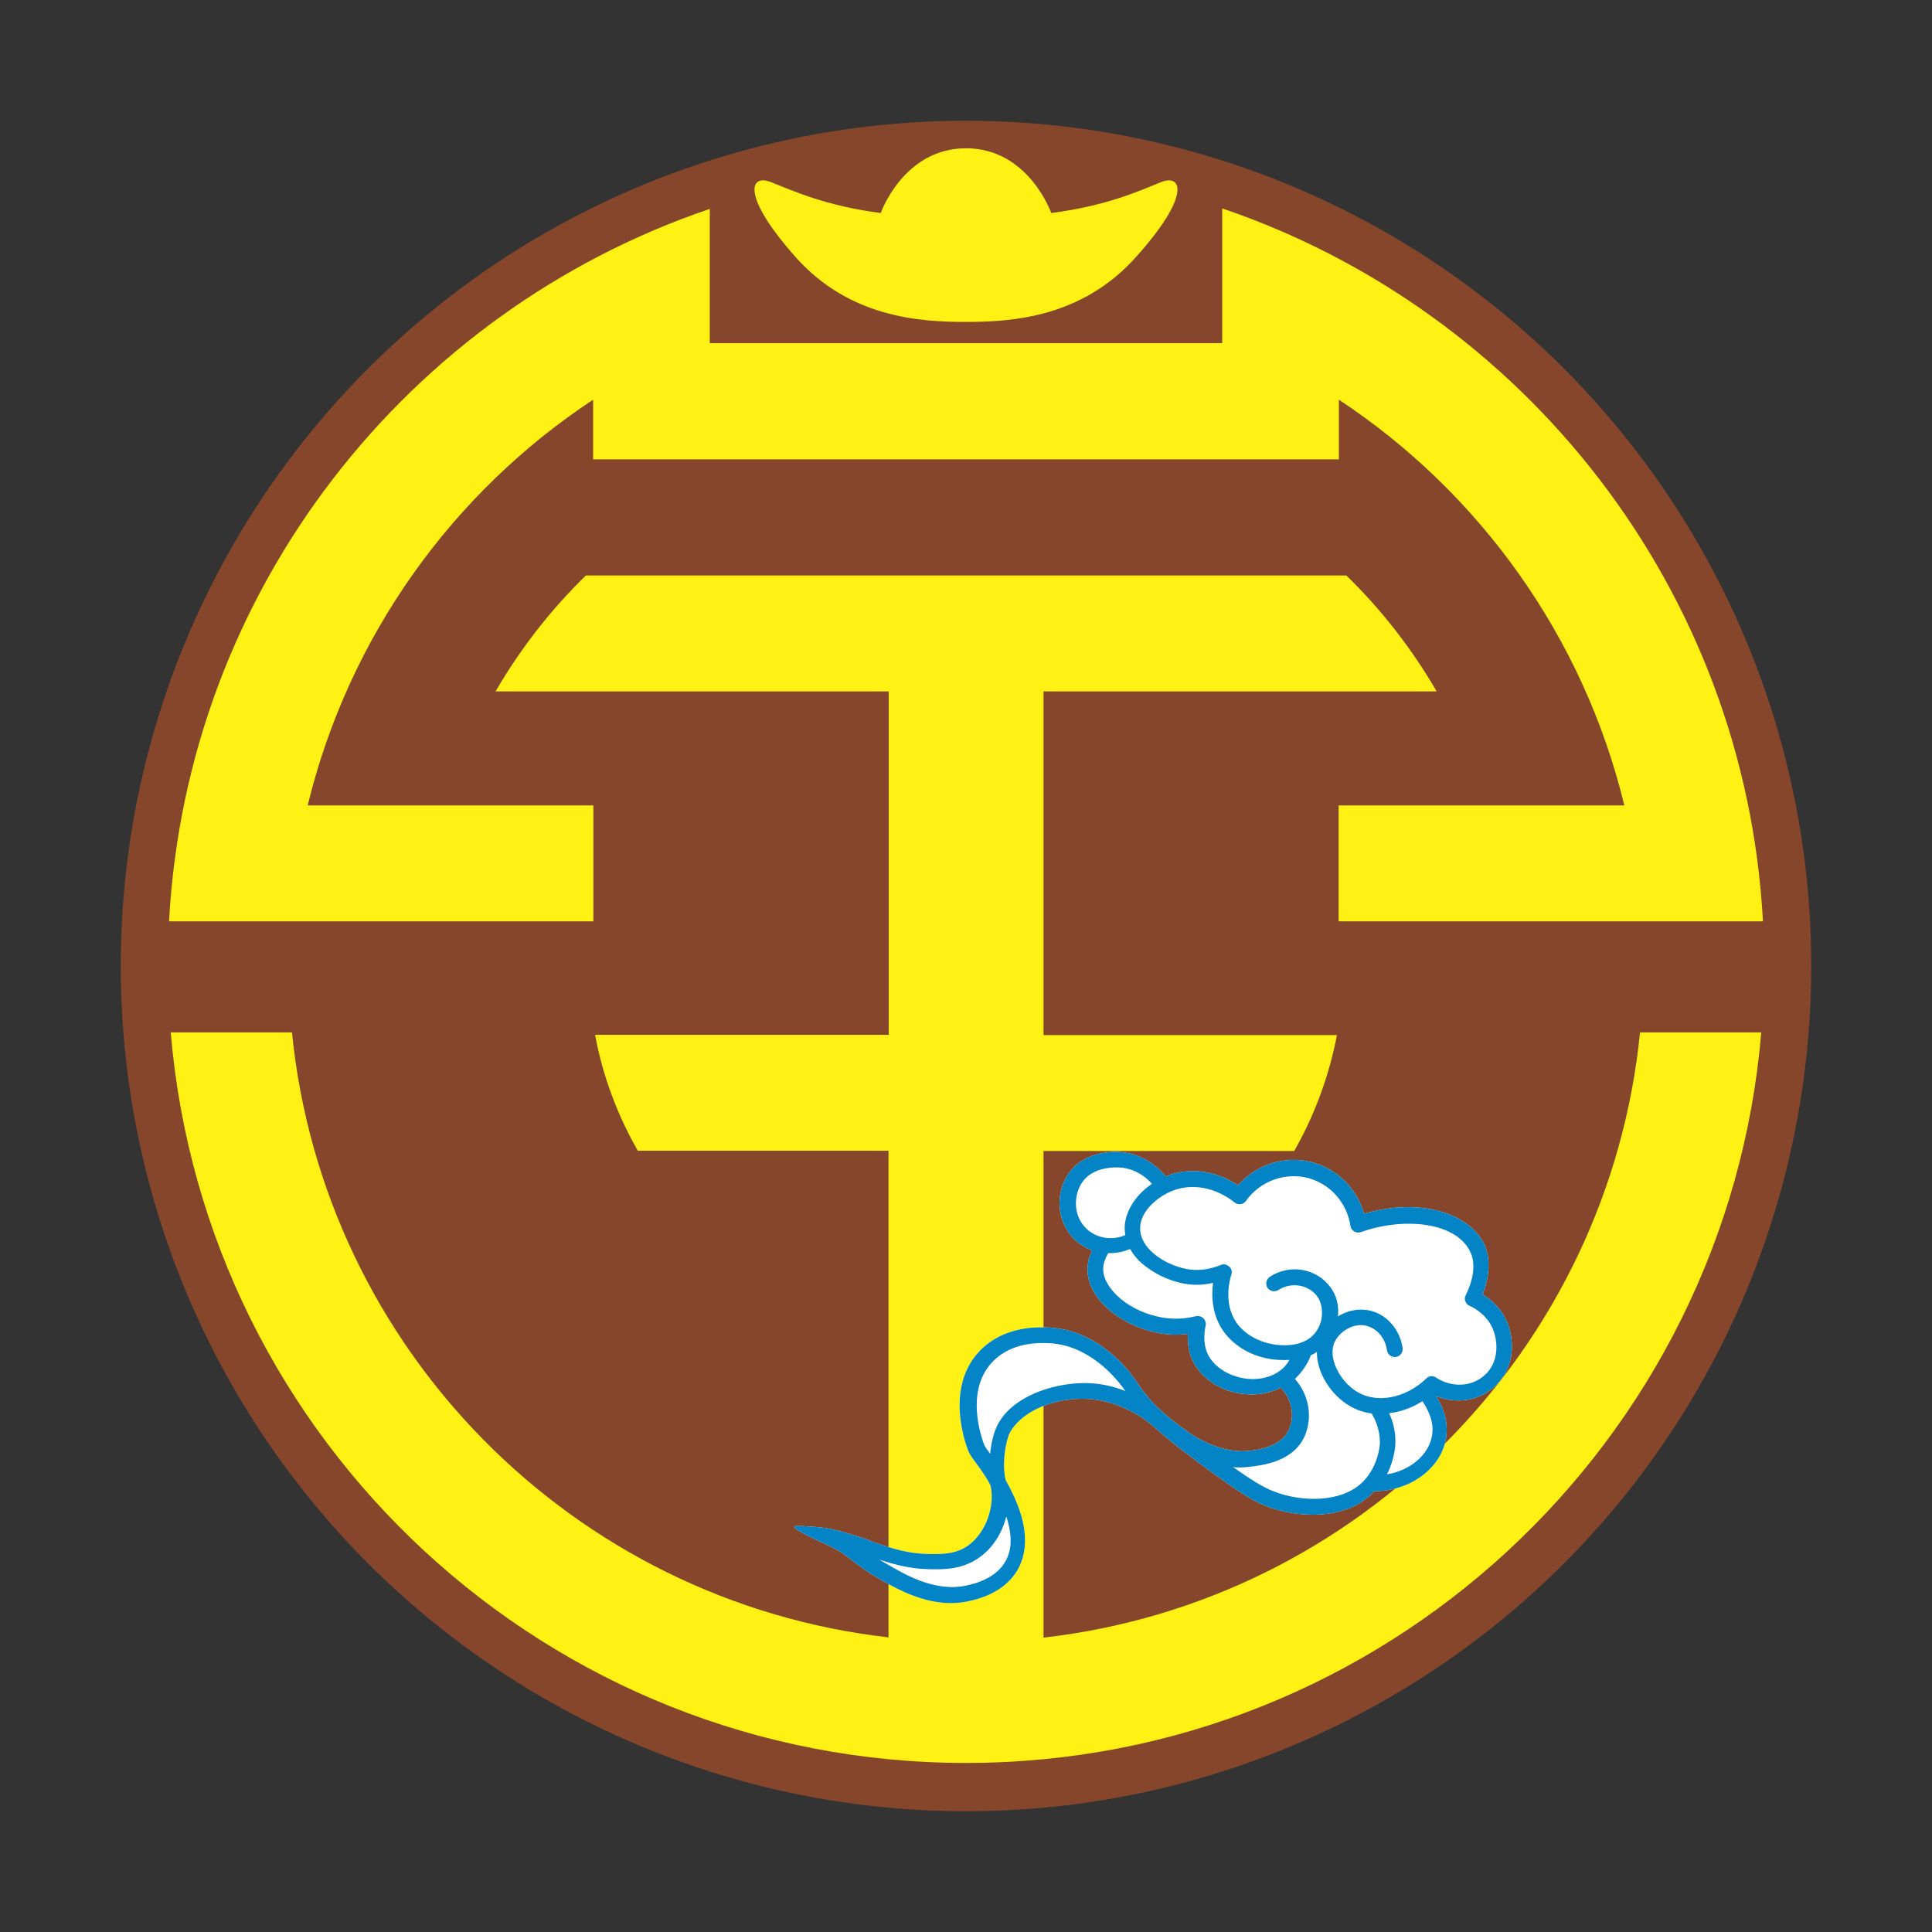 <svg version="1.1" xmlns="http://www.w3.org/2000/svg" xmlns:xlink="http://www.w3.org/1999/xlink" x="0px" y="0px"
	 viewBox="0 0 800 800" enable-background="new 0 0 800 800" xml:space="preserve">
<rect x="0" y="0" width="800" height="800" fill="#333333" stroke="none"/>
<g>
	<circle fill="#85462C" cx="400" cy="400" r="350"/>
	<path fill="#FFF114" d="M113.4,381.5H70c7.4-137.5,98.9-252.6,223.9-295v38.3v15.1v2.2H400h106.1v-2.2v-16.2V86.3
		C631.1,128.8,722.6,244,730,381.5h-43.4h-6.8H554.3v-48h118.3c-16.9-69.8-59.9-129.5-118.2-168v24.7H400H245.6v-24.7
		c-58.3,38.5-101.2,98.1-118.2,168h118.3v48H120.1H113.4z M432.1,678.1V476.6h103.8c8.4-14.7,14.4-30.9,17.7-48H432.1V286.3h162.8
		c-10.3-17.7-22.9-33.9-37.4-48H400H242.6c-14.5,14.1-27.2,30.4-37.4,48H368v142.2H246.4c3.2,17.2,9.3,33.3,17.7,48h103.8V678
		c-130.6-14.9-233.9-119.4-247-250.5H70.7C84.9,596.9,226.9,730,400,730s315.1-133.1,329.3-302.5h-50.2
		C666,558.6,562.7,663.2,432.1,678.1z M480.8,75.4c-8.8,3.5-22.2,9.8-45.5,12.8c0,0-9.4-26.8-35.3-26.8s-35.3,26.8-35.3,26.8
		c-23.3-3-36.7-9.4-45.5-12.8c-8.8-3.5-12.3,5.6,10.1,30.9s51.7,27,70.6,27s48.1-1.7,70.6-27C493.1,81.1,489.6,71.9,480.8,75.4z"/>
	<path fill="#FFFFFF" d="M624.4,548.3c-2.5-6.4-7.1-10.3-10.5-12.3c4.1-10.3,2.1-17.4,1-20.1c-3-7-10.3-12.3-20.1-14.7
		c-9.1-2.2-19.6-1.7-30,1.4c-2.9-10.3-10.9-18.5-21.4-21.3c-11.2-3-23.1,0.8-30.8,9.5c-9.3-6.2-20.4-7.6-29.9-3.7
		c-2.6-3.2-9.2-9.6-19.5-10.1c-3.4-0.2-15.3,0.1-21.3,9.8c-5.3,8.7-3.8,20.2,3.4,26.8c2,1.8,4.4,3.2,6.9,4.2
		c-1.3,2.7-1.9,5.4-1.9,8.1c0.1,6.3,3.8,12.6,10.6,17.8c5.7,4.4,13.2,7.5,20.2,8.5c3.5,0.6,7.2,0.6,10.8,0.1
		c-0.2,3.5,0.2,7.7,2.3,11.8c2.9,5.5,8.4,9.9,15.2,12c3,0.9,5.9,1.3,8.9,1.3c4.3,0,8.5-1,12.1-2.8c0,0,0,0,0,0.1
		c4.5,4.6,5.8,11.5,3.4,17.1c-3.2,7.5-13.6,8.8-18.1,9.1c-11.4,0.6-22.2-6.9-22.2-6.9c-5.3-3.6-9.1-6.6-12.9-10
		c-4.8-4.2-8.7-9.9-10-11.9c-4.5-6.8-17.2-21.5-36.3-22.4h-0.2c-8.5-0.5-20.4,1-28.8,10.1c-14.6,15.9-4.7,40.1-4.3,41.1
		c0.6,1.4,1.6,2.8,3,4.7s3.1,4.2,5.1,7.5v0.1c0.4,0.7,0.8,1.3,1.1,2c0,0.2,0.1,0.4,0.1,0.6c1.5,7.5-1.7,18.8-9.6,24.3
		c-5.5,3.8-11.9,3.5-18.1,3.3c-6.6-0.3-12.2-2-16.3-3.3c-2.1-0.7-3.8-1.2-5.5-1.9c-2.5-1-5.1-1.9-9.2-3.1c-3.2-1-7.2-2-9.9-2.4
		c-2.1-0.3-8.7-0.9-12-0.8c-3.9,0.1,7.2,5.2,9.1,6.1c0,0,5.1,2.3,7.5,3.6c2.5,1.3,4,2.6,6,4.1c1.5,1.1,3.2,2.5,5.5,4.1
		c0.1,0.1,3.5,2.4,8.4,5.2c5.8,3.2,16,8.8,27.5,8.8c2.3,0,4.6-0.2,7-0.7c12.6-2.6,18.3-8.7,20.9-13.5c6.2-11.5,0.6-24.7-1.6-29.7
		c-1.1-2.4-2.3-4.8-3.6-7.1c-0.1-0.4-0.2-0.9-0.3-1.4c-1.1-7.6,0.6-14.5,1.7-17.4c2.5-5.8,12.5-14.6,30.2-14.8c0.1,0,0.3,0,0.4,0
		c8.2,0,16.5,2.7,24.7,7.9c5.4,3.8,7.5,6.8,18.7,15.1l0.4,0.3c4.1,3.2,6,4.5,6.6,5c11.5,8.3,18.3,13.3,25.4,16.1
		c11.5,4.6,32.9,6.8,44.7-6l0.1-0.1h0.1l0,0c15-0.1,27.7-9.6,29.7-22.1c1.1-7.3-1.6-13.5-4.2-17.3c8.2,3.3,17.5,2.1,24-3.7
		C626.9,567.2,627.3,556.2,624.4,548.3z"/>
	<path fill="#0284C6" d="M624.4,548.3c-2.5-6.4-7.1-10.3-10.5-12.3c4.1-10.3,2.1-17.4,1-20.1c-3-7-10.3-12.3-20.1-14.7
		c-9.1-2.2-19.6-1.7-30,1.4c-2.9-10.3-10.9-18.5-21.4-21.3c-11.2-3-23.1,0.8-30.8,9.5c-9.3-6.2-20.4-7.6-29.9-3.7
		c-2.6-3.2-9.2-9.6-19.5-10.1c-3.4-0.2-15.3,0.1-21.3,9.8c-5.3,8.7-3.8,20.2,3.4,26.8c2,1.8,4.4,3.2,6.9,4.2
		c-1.3,2.7-1.9,5.4-1.9,8.1c0.1,6.3,3.8,12.6,10.6,17.8c5.7,4.4,13.2,7.5,20.2,8.5c3.5,0.6,7.2,0.6,10.8,0.1
		c-0.2,3.5,0.2,7.7,2.3,11.8c2.9,5.5,8.4,9.9,15.2,12c3,0.9,5.9,1.3,8.9,1.3c4.3,0,8.5-1,12.1-2.8c0,0,0,0,0,0.1
		c4.5,4.6,5.8,11.5,3.4,17.1c-3.2,7.5-13.6,8.8-18.1,9.1c-11.4,0.6-22.2-6.9-22.2-6.9c-5.3-3.6-9.1-6.6-12.9-10
		c-4.8-4.2-8.7-9.9-10-11.9c-4.5-6.8-17.2-21.5-36.3-22.4h-0.2c-8.5-0.5-20.4,1-28.8,10.1c-14.6,15.9-4.7,40.1-4.3,41.1
		c0.6,1.4,1.6,2.8,3,4.7s3.1,4.2,5.1,7.5v0.1c0.4,0.7,0.8,1.3,1.1,2c0,0.2,0.1,0.4,0.1,0.6c1.5,7.5-1.7,18.8-9.6,24.3
		c-5.5,3.8-11.9,3.5-18.1,3.3c-6.6-0.3-12.2-2-16.3-3.3c-2.1-0.7-3.8-1.2-5.5-1.9c-2.5-1-5.1-1.9-9.2-3.1c-3.2-1-7.2-2-9.9-2.4
		c-2.1-0.3-8.7-0.9-12-0.8c-3.9,0.1,7.2,5.2,9.1,6.1c0,0,5.1,2.3,7.5,3.6c2.5,1.3,4,2.6,6,4.1c1.5,1.1,3.2,2.5,5.5,4.1
		c0.1,0.1,3.5,2.4,8.4,5.2c5.8,3.2,16,8.8,27.5,8.8c2.3,0,4.6-0.2,7-0.7c12.6-2.6,18.3-8.7,20.9-13.5c6.2-11.5,0.6-24.7-1.6-29.7
		c-1.1-2.4-2.3-4.8-3.6-7.1c-0.1-0.4-0.2-0.9-0.3-1.4c-1.1-7.6,0.6-14.5,1.7-17.4c2.5-5.8,12.5-14.6,30.2-14.8c0.1,0,0.3,0,0.4,0
		c8.2,0,16.5,2.7,24.7,7.9c5.4,3.8,7.5,6.8,18.7,15.1l0.4,0.3c4.1,3.2,6,4.5,6.6,5c11.5,8.3,18.3,13.3,25.4,16.1
		c11.5,4.6,32.9,6.8,44.7-6l0.1-0.1h0.1l0,0c15-0.1,27.7-9.6,29.7-22.1c1.1-7.3-1.6-13.5-4.2-17.3c8.2,3.3,17.5,2.1,24-3.7
		C626.9,567.2,627.3,556.2,624.4,548.3z M416.7,627.9c1.7,5.3,3.1,12.5-0.3,18.5c-1.9,3.5-6.3,8.1-16.5,10.2
		c-12.1,2.5-23.8-3.9-30.1-7.5c-2.4-1.3-4.3-2.5-5.7-3.3c0.3,0.1,0.6,0.2,0.9,0.3c4.2,1.3,10.6,3.3,18.1,3.6
		c1.5,0.1,3.2,0.1,4.8,0.1c5.5,0,11.5-0.7,17.2-4.6C411.2,641.1,415,634.6,416.7,627.9z M449,572.7c-0.2,0-0.3,0-0.5,0
		c-6.7,0.1-14.1,1.6-20.2,4.3c-7.8,3.4-13.4,8.4-15.9,14.5c-1.1,2.5-2,6.2-2.4,10.5c-0.1-0.1-0.1-0.2-0.2-0.3
		c-1.1-1.4-1.9-2.6-2.2-3.3c-0.1-0.2-8.8-21.4,3.1-34.2c5.4-5.8,13.4-8.6,23.8-8h0.2c16.2,0.9,27.3,14,31.3,19.8l0,0
		C460.3,573.7,454.6,572.7,449,572.7z M450,508.9c-5.7-5.3-5.4-13.6-2.3-18.7c4.1-6.8,12.9-6.9,15.5-6.8c6.8,0.3,11.6,4.2,13.8,6.8
		c-7.7,5.2-11.3,12.5-11.3,18.4c0,1,0.1,1.8,0.3,2.8C460.5,513.8,454.2,512.8,450,508.9z M528.3,568.7c-4.7,2.6-10.9,3.1-16.6,1.2
		c-5.2-1.6-9.3-4.8-11.4-8.8c-2.2-4.3-1.7-9-1.1-12.1c0.3-1.1-0.1-2.3-0.9-3.1s-1.9-1.1-3.1-0.9c-4.4,1.1-8.7,1.3-13,0.7
		c-14.8-2.2-25.3-12.3-25.4-20c0-2.2,0.7-4.5,2.1-6.8c0.2,0,0.4,0,0.6,0c2.9,0,5.7-0.6,8.5-1.7c1.5,2.8,3.8,5.3,6.8,7.5
		c4.9,3.7,11.4,6.4,17.3,7.1c3.4,0.4,6.9,0.2,10.2-0.6c-0.7,5.3-0.5,13.1,4.2,19.9c4.9,7,13.5,11.5,22.9,12c1.5,0.1,3.1,0.1,4.5,0
		C532.8,565.3,530.9,567.2,528.3,568.7z M564.8,613.1c-8.5,9.2-25.7,9.1-37.5,4.4c-4.9-1.9-9.8-5.2-16.7-10c2.1,0.2,4.2,0.2,6.5-0.1
		c5.1-0.6,18.5-1.9,23.2-12.9c3.3-7.8,1.7-17-4.1-23.5c3.2-3.1,5.3-6.5,6.4-9.3c0.1-0.2,0.1-0.3,0.1-0.5c1-0.4,1.8-0.9,2.6-1.4
		c-0.1,8.6,5.8,17.7,13.3,22.2c3,1.8,6.2,2.9,9.6,3.3l-0.2,0.1c1.6,2.6,3.4,6.8,3.4,12C571.4,597.5,571.2,606.2,564.8,613.1z
		 M593,594.3c-1.3,8.1-9,14.6-18.7,16.2c3.4-6.7,3.5-12.7,3.5-13.1c0.1-4.9-1.1-9.1-2.6-12.2c4.7-0.6,9.4-2.2,13.8-5
		C590.8,582.9,594,588.3,593,594.3z M614.8,569.4c-5.3,4.9-13.7,5.3-20.2,1c-1.2-0.9-3-0.7-4,0.4c-8.5,8.2-20.5,10.5-28.7,5.5
		c-7-4.2-12.5-14.3-9.1-20.9c1.8-3.6,6.2-6.7,10.7-6.7c0.9,0,1.8,0.1,2.7,0.4c4.2,1.2,7.5,5.2,8.1,10c0.3,1.8,1.9,3,3.7,2.8
		c1.8-0.3,3-1.9,2.8-3.7c-1.1-7.4-6.1-13.4-12.7-15.3c-5.1-1.4-10.1-0.3-14.1,2.2c0.5-4.6-0.6-8.9-3.2-12.2
		c-5.8-7.8-16.8-9.6-25-4.2c-1.5,1-1.9,3-1,4.5c1,1.5,3,1.9,4.5,1c5.3-3.5,12.6-2.3,16.2,2.7c2.4,3.2,3.2,10.5-1.5,15.7
		c-2.9,3.2-8,4.8-13.9,4.4c-7.5-0.5-14.4-4-18.1-9.3c-5.3-7.6-3-17.3-2.1-20c0.4-1.2,0-2.5-1-3.3c-1-0.9-2.3-1.1-3.4-0.6
		c-4.2,1.7-8.4,2.4-12.6,1.9c-8.5-1-20.7-7.6-20.8-17c0-7.9,8.5-13.7,13.1-15.5c8.2-3.4,18.1-1.6,26,4.7c0.7,0.6,1.6,0.8,2.5,0.7
		c0.9-0.1,1.7-0.6,2.2-1.3c5.8-8.2,16.1-12,25.8-9.5c9.2,2.5,16,10.2,17.5,19.8c0.1,1,0.7,1.8,1.5,2.3c0.9,0.5,1.8,0.6,2.8,0.3
		c17.5-6.3,39.8-4.4,45.5,8.6c1,2.1,2.6,8-2.1,17.6c-0.4,0.8-0.5,1.7-0.1,2.5c0.3,0.9,1,1.5,1.7,1.8c2.2,1,7.5,3.9,9.9,10.2
		C620.5,556.5,620.3,564.5,614.8,569.4z"/>
</g>
<g>
</g>
<g>
</g>
<g>
</g>
<g>
</g>
<g>
</g>
<g>
</g>
<g>
</g>
<g>
</g>
<g>
</g>
<g>
</g>
<g>
</g>
</svg>
